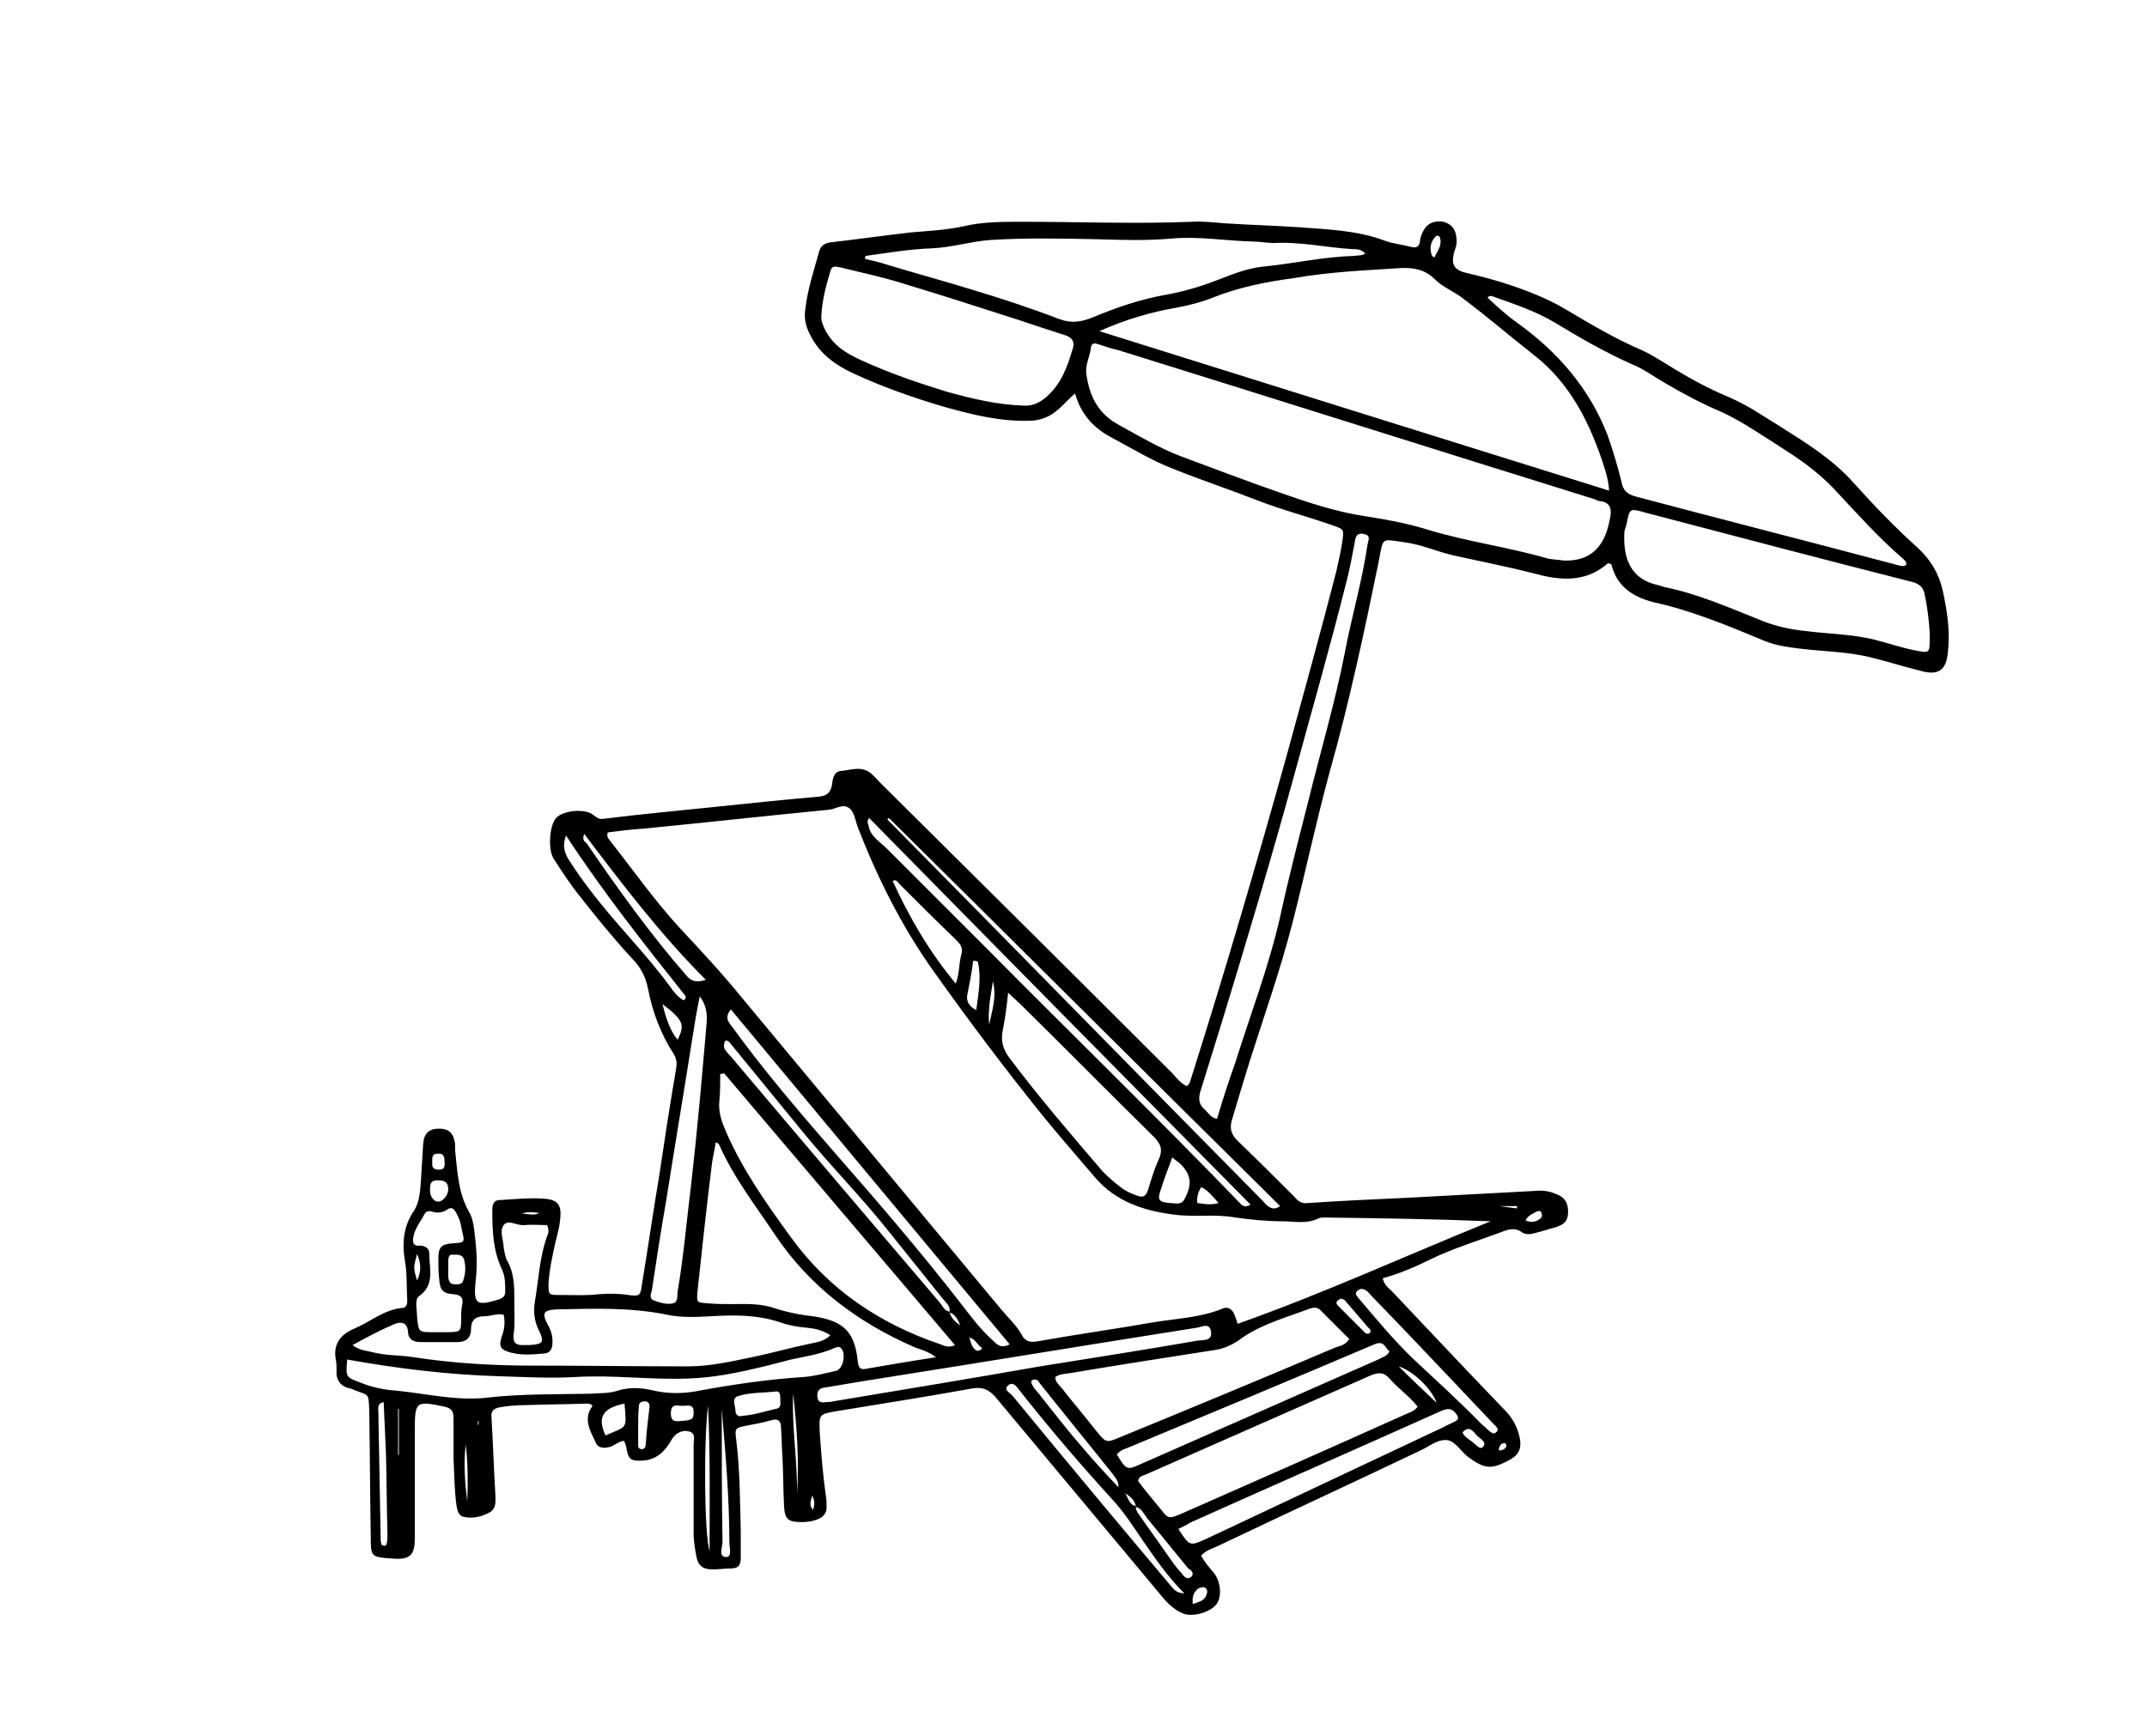 <?xml version="1.0" encoding="utf-8"?>
<!-- Generator: Adobe Illustrator 25.2.1, SVG Export Plug-In . SVG Version: 6.00 Build 0)  -->
<svg version="1.1" id="Ebene_1" xmlns="http://www.w3.org/2000/svg" xmlns:xlink="http://www.w3.org/1999/xlink" x="0px" y="0px"
	 width="282.6px" height="228.6px" viewBox="0 0 282.6 228.6" style="enable-background:new 0 0 282.6 228.6;" xml:space="preserve"
	>
<path d="M164.5,139.7c1.9-6,4-11.9,5.6-18.1c1.7-6.6,3.1-13.3,4.9-19.9c2.6-9.2,4.6-18.6,6.5-27.9c0.6-3.2,0.3-2.8,3.4-2.4
	c2.2,0.3,4.2,1.2,6.3,1.7c3.6,0.8,7.2,1.5,10.7,2.4c3.3,0.9,6.7,1.3,9.7-1.3c0.1-0.1,0.2,0,0.5,0.1c0.7,2.9,2.8,4.3,5.6,5
	c5,1.1,9.8,3.1,14.6,5.1c1.5,0.6,3,0.8,4.6,1c3.3,0.4,6.7,0.4,9.9,1.3c2,0.5,3.9,1.1,5.9,1.6c2.4,0.7,3.5,0,3.7-2.5
	c0.3-2.7-0.1-5.4-0.7-8.1c-0.5-2.2-1.6-4-3.2-5.5c-3-2.7-5.8-5.6-8.4-8.5c-2.1-2.4-4.6-4.2-7.2-5.9c-2-1.3-4.1-2.6-6.2-3.9
	c-1-0.6-2-1.1-3.1-1.6c-2.9-1.2-5.6-2.7-8.3-4.4c-1-0.6-2.1-1.3-3.2-1.8c-3.5-1.5-6.7-3.4-9.9-5.3c-1.3-0.8-2.6-1.4-4-2
	c-2.9-1.2-5.9-2.1-8.9-2.8c-2-0.4-2.4-1.2-1.8-3.1c0.2-0.5,0.3-1,0.2-1.6c-0.1-1.2-0.7-1.8-1.7-2.1c-1.2-0.2-2.2,0.2-2.7,1.3
	c-0.2,0.4-0.4,0.9-0.4,1.3c-0.1,0.7-0.5,0.9-1.2,0.7c-1.1-0.3-2.3-0.4-3.4-0.8c-3.7-1.4-7.7-1.5-11.6-1.8c-3.2-0.2-6.4-0.3-9.5-0.5
	c-1.4-0.1-2.8-0.3-4.3-0.2c-7.5,0.3-14.9,0-22.4,0c-2.6,0-5.2,0-7.7,0.6c-2.3,0.5-4.6,0.6-6.9,0.8c-3.5,0.4-7,0.9-10.5,1.3
	c-0.8,0.1-1.4,0.4-1.6,1.3c-0.7,2.5-1.5,4.9-1.8,7.5c-0.2,1.3,0.1,2.4,0.7,3.5c1.2,2.4,3.3,3.9,5.7,5c3.9,1.8,7.9,3.2,12,4.4
	c3.6,1,7.2,1.9,11,1.8c1.5,0,2.8-0.5,3.9-1.5c0.7-0.6,1.3-1.3,2.2-2.1c0.8,2.8,2.5,4.6,4.8,5.8c2.8,1.5,5.4,3.1,8.3,4.2
	c3.5,1.4,7.1,2.6,10.7,4c3.3,1.3,6.8,2.2,10.2,3.4c1.4,0.5,1.4,0.5,1.2,2c-0.2,1.3-0.5,2.7-0.8,4c-2.1,8.2-4.4,16.4-6.6,24.5
	c-3.9,14-8,28-12.4,41.9c-0.2,0.5-0.2,1.1-0.7,1.4c-0.8-0.4-1.3-1-1.8-1.6c-12.8-12.8-25.7-25.6-38.5-38.3c-0.4-0.4-0.8-0.9-1.3-1.3
	c-1.2-1-2.6-0.4-3.9-0.3c-1,0.1-1.1,1.1-1.2,1.9c-0.2,1-0.7,1.4-1.8,1.5c-4.7,0.4-9.4,0.9-14.2,1.4c-4.7,0.5-9.3,0.9-14,1.5
	c-0.6,0.1-0.9-0.1-1.4-0.5c-1.1-0.9-4-0.6-4.9,0.4c-0.9,1-1.1,4.2-0.3,5.4c1.1,1.7,2.2,3.4,3.5,5c2.2,2.8,4.4,5.5,6.8,8.1
	c1.1,1.1,1.8,2.4,2.1,4c0.6,3.1,1.7,6,3.4,8.6c0.4,0.7,0.4,1.2,0.3,1.9c-0.8,4.6-1.5,9.2-2.2,13.9c-0.8,4.8-1.5,9.6-2.3,14.5
	c-0.2,1.5-0.3,1.6-1.8,1.4c-1.3-0.2-2.6-0.2-3.9-0.1c-1.7,0.2-3.4,0.1-5.1,0.1c-1.5,0-1.5,0-1.5-1.5c0.1-1.8,0.5-3.6,0.9-5.4
	c0.2-0.9,0.5-1.8,0.6-2.8c0.3-2.2-0.2-2.9-2.4-3c-1.8-0.1-3.7,0.1-5.5,0.2c-0.9,0-1,0.7-1,1.4c0,2.7,0.1,5.3,1.3,7.8
	c0.4,0.9,0.4,1.8,0.4,2.8c0,0.7-0.3,0.9-0.9,1.1c-2.9,0.9-3.3,0.6-3-2.4c0.3-2.3,0.1-4.6-0.2-6.9c-0.1-0.8-0.3-1.7-0.7-2.3
	c-1.4-2.5-1.5-5.3-1.8-8.1c0-0.3,0-0.5,0-0.8c-0.2-1.4-0.8-2-2.1-2c-1.3,0-2,0.6-2.1,2c-0.1,1.6-0.2,3.3-0.3,4.9
	c-0.1,1.4-0.2,2.8-0.9,3.9c-1.4,2-1.6,4.3-1.2,6.6c0.3,1.7,0.2,3.4,0.3,5.1c0,0.5,0,1-0.6,1.1c-2.4,0.2-4.2,1.8-6.3,2.7
	c-1.7,0.7-2.9,1.9-2.5,4.1c0.1,0.5,0.1,0.9,0.1,1.4c-0.1,1.3,0.5,2.1,1.7,2.4c0.2,0,0.4,0.1,0.6,0.2c2,0.8,1.9,0.3,2,2.7
	c0.1,5.5,0.1,11,0.2,16.5c0,2.8,0,2.8,2.8,3c2.3,0.2,3-0.4,3-2.6c0-4.7,0-9.5,0-14.2c0-3.9,0.1-4,3.9-3.2c0.9,0.2,1.2,0.6,1.2,1.5
	c0,1.8,0,3.5,0,5.3c0.1,2.1,0.1,4.2,0.4,6.3c0.1,0.6,0.3,1.3,0.9,1.4c1.2,0.3,2.4,0,3.5-0.6c0.9-0.6,0.7-1.5,0.7-2.4
	c-0.2-3.3-0.3-6.6-0.5-10c-0.1-0.9,0.2-1.2,1-1.4c1.1-0.2,2.3-0.3,3.4-0.3c2.7-0.1,5.4-0.1,8.1-0.2c0.3,0,0.5,0,0.8,0.3
	c-1.3,1.7-0.3,3.3,0.4,4.8c0.3,0.8,1.1,0.8,1.9,0.6c0.6-0.2,1.1-0.7,1.8-0.8c0.2,0.2,0.2,0.5,0.3,0.7c0.3,1.7,0.5,2,2.2,1.9
	c1.9-0.1,3-1.3,3.9-2.9c0.5-0.8,1.5-1.2,2.3-0.9c0.8,0.3,0.5,1,0.5,1.6c0,3.9,0,7.9,0,11.8c0,1.1,0.2,2.2,0.4,3.2
	c0.2,0.9,0.7,1.4,1.6,1.5c1,0.1,2-0.1,3-0.1c0.9,0,1.2-0.5,1.2-1.3c0-1.2,0-2.4,0-3.7c-0.1-4-0.1-8-0.6-12c-0.2-1.5-0.1-1.5,1.4-1.8
	c1.1-0.2,2.1-0.4,3.2-0.7c0.9-0.3,1.3,0.1,1.3,0.9c0.1,1.4,0.1,2.7,0.2,4.1c0.1,2.1,0.1,4.2,0.2,6.3c0.1,1.7,0.5,2.1,2.3,2.1
	c0.8,0,1.5-0.1,2.2-0.4c0.7-0.3,1.1-0.8,1.1-1.5c0-0.5,0-1.1-0.1-1.6c-0.4-2.8-0.6-5.5-0.8-8.3c-0.1-2.4-0.1-2.4,2.2-2.8
	c6-1,11.9-1.9,17.9-3c1.3-0.2,2.1,0.1,3,1.1c7.4,8.9,14.8,17.7,22.2,26.6c0.8,0.9,1.6,1.6,2.7,2c1.3,0.4,3.6-0.3,4.3-1.4
	c0.7-1.1,0.4-3.1-0.5-4.1c-0.6-0.7-1.2-1.4-1.6-2.2c0.7-0.7,1.4-0.9,2.1-1.2c8.8-4.2,17.7-8.3,26.5-12.5c1.2-0.5,2.3-1.5,3.5-1.5
	c1.2-0.1,2,1.4,3,2.2c2.3,1.7,3.2,1.7,5.7,0.3c1-0.6,1.3-1.3,1.2-2.4c-0.2-1.4-0.8-2.7-1.8-3.8c-5-5.2-10-10.5-15-15.8
	c-0.5-0.5-1.1-0.9-1.3-1.8c2.2-0.6,4.3-1.5,6.3-2.5c2.9-1.4,6.1-2.4,9.1-3.5c1-0.4,2-0.8,3,0c0.5,0.3,1.2,0.2,1.8,0
	c0.9-0.2,1.7-0.5,2.5-0.7c1.3-0.4,1.7-0.9,1.7-2.1c0-1.2-0.5-1.9-1.6-2.3c-0.9-0.4-1.8-0.5-2.8-0.4c-5.6,0.3-11.1,0.6-16.7,0.9
	c-4.4,0.2-8.8,0.4-13.2,0.7c-0.8,0.1-1.3-0.3-1.7-0.8c-2.5-2.5-5-5-7.5-7.4c-0.9-0.9-1.1-1.7-0.7-2.9
	C162.9,144.9,163.7,142.3,164.5,139.7z M202.3,159.5c0.3-0.1,0.5-0.1,0.6,0.2c0.1,0.2,0.1,0.5-0.1,0.7c-0.6,0.5-1.2,0.6-2,0.3
	C201.1,160,201.8,159.8,202.3,159.5z M197.4,158.8c0.8,0,1.5,0,2.3,0c0,0.1,0,0.2-0.1,0.3C198.9,159,198.2,158.9,197.4,158.8
	C197.4,158.8,197.4,158.8,197.4,158.8z M253.3,78.1c0.4,1.8,0.6,3.6,0.7,5.2c0,0.3,0,0.5,0,0.6c0,2.2,0,2.1-2.1,1.7
	c-1.5-0.3-3-0.8-4.5-1.2c-3.1-0.9-6.4-0.9-9.6-1.3c-2-0.2-3.9-0.6-5.7-1.3c-4.3-1.7-8.5-3.6-13-4.5c-0.3-0.1-0.6-0.2-1-0.3
	c-3.9-0.9-4.4-4.1-4.3-6.8c0-0.4,0.2-0.8,0.3-1.2c0.4-2.1,0.4-2.1,2.5-1.5c11.8,3.1,23.6,6.2,35.4,9.2
	C252.7,77,253.1,77.3,253.3,78.1z M196.7,39.1c2.8,1,5.5,1.9,8,3.4c3.3,2,6.6,3.9,10.2,5.5c1.5,0.6,2.8,1.6,4.2,2.4
	c2.4,1.4,4.8,2.7,7.4,3.8c0.9,0.4,1.8,0.9,2.7,1.4c2,1.2,4,2.5,6,3.8c2.5,1.6,4.7,3.3,6.7,5.5c2.7,2.9,5.4,5.9,8.4,8.5
	c0.3,0.3,0.7,0.5,0.6,1c-0.5,0.3-1,0-1.5-0.1c-11.3-3-22.7-5.9-34-8.9c-1.2-0.3-1.8-0.8-2-2.1c-0.5-2-1.1-4-1.8-6
	c-2.4-6.2-6.6-11-11.9-14.8c-1.4-1-2.6-2.1-3.9-3.3C196.1,38.8,196.4,39,196.7,39.1z M189,31.1c0.1-0.1,0.4-0.1,0.5,0.1
	c0.4,1.1-0.3,1.8-0.7,2.7c-0.2-0.1-0.3-0.2-0.3-0.2C188.1,32.7,188.3,31.8,189,31.1z M184.3,35.3c1.8-0.1,3.3,0.2,4.6,1.5
	c1.1,1.1,2.6,1.6,3.8,2.6c3.2,2.4,6.2,5,9.4,7.5c4.4,3.5,6.9,8.3,8.7,13.5c0.4,1.3,0.9,2.5,1,4.2c-22.4-7-44.5-13.9-67.1-21
	c3.6-1.6,6.8-2.5,10.2-3.1c1.6-0.3,3.2-0.7,4.7-1.3c3.5-1.4,7.1-2.1,10.8-2.6C175,35.8,179.6,35.6,184.3,35.3z M113.9,33.7
	c2.9-0.4,5.8-0.9,8.7-1c2.6-0.1,5.1-0.9,7.7-1.1c4.7-0.3,9.5-0.2,14.2-0.1c3.3,0.1,6.5,0.2,9.8-0.1c3.5-0.3,7,0.3,10.6,0.4
	c0.9,0,1.9,0.2,2.8,0.2c3.5-0.2,6.9,0.6,10.3,0.8c0.6,0,1.2,0,1.7,0.6c-0.5,0.3-1,0.2-1.5,0.3c-4,0.1-7.9,1-11.9,1.4
	c-2.2,0.2-4.3,1.1-6.4,1.9c-2.1,0.8-4.2,1.4-6.4,1.8c-3.4,0.6-6.6,1.7-9.7,3c-1.5,0.6-2.8,0.8-4.4,0.2c-3.9-1.5-7.9-2.8-11.9-4
	c-3.6-1.1-7.3-2.1-10.9-3.2c-0.9-0.3-1.8-0.5-2.7-0.7C113.8,34,113.9,33.9,113.9,33.7z M141.2,45.9c-0.7,2.4-1.5,4.6-3.4,6.3
	c-0.9,0.8-1.9,1.3-3.1,1.2c-3.4-0.1-6.7-0.9-10-1.8c-3.9-1.2-7.7-2.5-11.4-4.2c-2-0.9-3.7-2-4.7-4c-0.3-0.6-0.5-1.1-0.5-1.7
	c0.1-2.1,0.6-4,1.2-6c0.2-0.8,0.7-0.6,1.3-0.5c2.8,0.7,5.7,1.3,8.5,2.2c5,1.5,9.9,3.1,14.9,4.7c2.1,0.7,4.2,1.4,6.4,2.1
	C141.1,44.5,141.5,45,141.2,45.9z M168.3,64.8c-4.3-1.5-8.5-3.1-12.8-4.7c-2.9-1.1-5.6-2.7-8.3-4.2c-2.6-1.4-3.8-3.7-4.2-6.6
	c-0.2-1.3,0.5-2.4,0.6-3.6c0.1-0.6,0.6-0.5,0.9-0.4c0.9,0.3,1.8,0.6,2.7,0.8c20.9,6.5,41.7,13.1,62.6,19.6c0.3,0.1,0.6,0.3,1,0.3
	c1,0.2,1.3,0.8,1.2,1.8c-0.2,1.1-0.4,2.1-0.9,3.1c-1,2-2.7,3-5.3,2.9c-0.5-0.1-1.4-0.1-2.2-0.3c-5.2-1.5-10.6-2.2-15.8-3.8
	c-2.6-0.8-5.3-1.3-7.9-1.7C175.8,67.4,172,66.1,168.3,64.8z M114.4,107.7c16.7,17,33.4,33.9,50.2,50.9c-0.6,0.4-1,0.2-1.3-0.1
	c-10.9-11.3-22.1-22.2-33.1-33.3c-4.5-4.5-9-9-13.5-13.5c-0.9-0.9-2.2-1.6-2.4-3.1C114.2,108.4,114.1,108.1,114.4,107.7z
	 M160.4,158.4c-1.1,0.3-1.9,0.1-2.8,0c-0.1-0.8,0.1-1.4,0.5-2.1C159,156.7,159.6,157.5,160.4,158.4z M152.8,156.6
	c0.4-1.3,0.9-2.6,1.5-4.2c0.4,0.3,0.6,0.5,0.8,0.6c1.7,1.5,1.9,2.9,0.8,4.9c-0.4,0.8-1.2,0.5-1.8,0.5
	C152.5,158.3,152.3,158,152.8,156.6z M152.5,152.7c-0.6,1.3-1,2.7-1.4,4c-0.3,0.9-0.7,1-1.5,0.7c-0.8-0.3-1.5-0.6-2.1-1.1
	c-0.8-0.6-1.6-1.3-2.3-2c-4.2-4.9-8.5-9.9-12.4-15.1c-0.8-1.1-1.1-2.2-0.8-3.6c0.3-1.5,0.5-3,0.7-4.9c0.7,0.7,1.2,1.1,1.6,1.5
	c5.9,5.8,11.7,11.7,17.6,17.5C152.8,150.6,153.1,151.4,152.5,152.7z M130.2,134.9c-0.2-1.9,0.2-3.8,0.5-5.7
	C131.2,131.2,130.6,133,130.2,134.9z M128.5,133c-0.9-0.5-1.3-1.1-1.2-1.9c0.3-1.5,0.6-3,0.8-4.6c0.2,0,0.4,0,0.6,0.1
	C129.2,128.7,128.8,130.7,128.5,133z M126.5,125.8c-0.3,1.2-0.2,2.4-0.7,3.7c-3.5-4.2-6.1-8.7-8.3-13.5c0.5-0.3,0.7,0.2,0.9,0.4
	c2.5,2.5,5,5,7.5,7.4C126.5,124.4,126.8,124.9,126.5,125.8z M76.9,109.8c5,6.6,10,13.2,16,19.2c-1.2,0.4-1.9,0.2-2.5-0.5
	c-4.8-5.5-9.1-11.5-13.2-17.5C76.9,110.8,76.6,110.5,76.9,109.8z M77.6,117.1c-1-1.3-1.9-2.6-2.8-4c-0.5-0.9-0.8-1.7-0.3-3.1
	c4.9,7.5,10.3,14.3,15.7,21.1c0.1,0.1,0.1,0.4-0.2,0.6c-0.8-0.4-1.3-1.1-1.8-1.8C84.9,125.4,80.9,121.5,77.6,117.1z M87.2,132.2
	c2.9,2.2,2.9,2.8,2,4.7C88.2,135.7,87.7,134.2,87.2,132.2z M85.8,169.9c0.6-4,1.2-7.9,1.9-11.9c1.1-7,2.3-14.1,3.4-21.1
	c0.3-1.9,0.6-3.8,1-5.7c0.9,1.1,1,2.4,0.9,3.6c-0.6,7-1.2,13.9-2,20.9c-0.6,4.8-1,9.6-1.8,14.3c-0.1,0.6,0.1,1.4-0.6,1.6
	c-0.9,0.2-1.8-0.1-2.6-0.4C85.4,170.9,85.7,170.3,85.8,169.9z M126.3,171.4c-5.2-6.7-10.8-13.2-16.4-19.6
	c-4.7-5.4-9.4-10.9-13.6-16.7c-0.5-0.6-0.9-1.2-0.1-2.2c12.2,14.7,24.4,29.3,36.7,44.1c-1.2,0.6-1.7,0-2.2-0.5
	C129,175,127.7,173.2,126.3,171.4z M129.1,177.7c-0.2,0.1-0.4,0.2-0.6,0.1c-0.6-0.4-0.7-1-0.9-1.7c0.7,0.2,1,0.8,1.4,1.2
	C129.3,177.4,129.3,177.6,129.1,177.7z M126.4,174.5c-0.6-0.4-1.2-0.9-1.4-1.7C125.8,173.1,126.1,173.8,126.4,174.5z M96.4,137.7
	c3,3.7,6,7.3,9,11c3.8,4.7,8.1,9,11.8,13.7c2.3,2.9,4.6,5.7,6.9,8.6c0.4,0.5,1,0.9,0.9,1.7c-0.7-0.1-0.9-0.7-1.3-1.2
	c-9.2-10.8-18.4-21.6-27.5-32.4c-0.5-0.6-1.3-1.1-0.7-2.1C96,137,96.1,137.4,96.4,137.7z M95.3,141.3c10.1,11.9,20.2,23.8,30.4,35.8
	c-0.8,0.4-1.4,0.1-1.9-0.1c-8-2.7-14.7-7.2-19.7-14.1c-3.2-4.4-6.3-8.8-8.5-13.8c-0.6-1.4-1.1-2.7-0.9-4.3c0.1-1.1,0.1-2.3,0.1-3.4
	C95,141.4,95.1,141.4,95.3,141.3z M94.7,150.8c1.9,4.3,4.8,8,7.4,11.9c4.5,6.7,10.8,11.4,18.1,14.6c0.9,0.4,1.8,0.5,3,1.4
	c-3.3,0.5-6.2,1-9.1,1.5c-0.9,0.2-1.1-0.1-1.2-1c-0.4-3.9-1.9-5.3-5.9-5.9c-1.9-0.2-3.7-0.6-5.5-1.2c-1.7-0.5-3.5-0.4-5.2-0.4
	c-1,0-2,0-3.1-0.1c-1.5-0.1-1.5-0.1-1.4-1.5c0.6-5.6,1.2-11.2,1.9-16.8c0.1-1,0.4-1.9,0.5-2.9C94.5,150.5,94.6,150.6,94.7,150.8z
	 M71,159.7c-0.8,0.4-1.5,0.1-2.3,0.1C69.4,159.5,70.2,159.6,71,159.7z M66.3,161.3c0.6-0.8,1.7,0.1,2.7,0c1-0.1,2,0,3,0
	c0.3,0.6,0.2,1.1,0,1.5c-1,2.8-1.1,5.7-1.6,8.6c-0.2,1.2-0.1,2.5,0.5,3.7c0.8,1.6,0.6,1.9-1.3,2c-0.3,0-0.5,0-0.8,0
	c-0.9,0-1.3-0.3-1.2-1.4c0.2-1.3,0.1-2.6,0.1-3.9c0-2,0.1-4.1-1-5.9c-0.2-0.5-0.3-1-0.4-1.6C66.3,163.3,65.7,162.1,66.3,161.3z
	 M61,168.5c-0.1,0.6-0.6,0.6-1.1,0.6c-0.6,0-0.8-0.3-0.9-0.9c0-0.4,0-0.8,0-1.2c0,0,0,0,0,0c0-0.3,0-0.7,0-1c0-0.4,0.1-0.9,0.6-0.8
	c0.6,0,1.3-0.1,1.5,0.7C61.3,166.7,61.3,167.6,61,168.5z M57.6,151.9c0.9-0.1,0.9,0.6,0.9,0.9c0.1,0.8,0,1.2-0.7,1.2
	c-0.6,0-1-0.2-0.9-0.9C56.9,152.5,56.8,151.9,57.6,151.9z M57.6,155.4c1,0,1.4,0.3,1.4,1.2c0,0.8-0.8,1.7-1.4,1.6
	c-0.5,0-1-0.7-1-1.4C56.6,156,56.6,155.4,57.6,155.4z M54.4,162.9c0.2-1.2,1-2.1,1.5-3.1c0.2-0.3,0.5-0.4,0.9-0.3
	c0.5,0.2,1.1,0.2,1.6,0c0.4-0.1,0.8-0.7,1.3-0.3c0.3,0.3,0.5,0.8,0.7,1.2c0.2,0.5,0.3,1,0.4,1.6c0.4,1.6,0.4,1.6-1.2,1.7
	c-1.5,0.1-1.9,0.5-1.9,2c0,0.9,0,1.8,0.1,2.6c0.1,1.5,0.4,2,1.9,2.1c1.2,0.1,1.3,0.7,1.1,1.6c-0.1,0.5-0.1,1.1-0.1,1.6
	c0,1.7,0,1.8-1.9,1.8c-0.4,0-0.8,0-1.2,0c-0.2,0-0.4,0-0.6,0c-1.9,0-1.9,0-2.1-2c0-0.5-0.1-1.1-0.1-1.6c0-0.4,0-0.8,0.3-1.1
	c2.2-1.5,1.4-3.7,1.4-5.7c0-0.7-0.6-1-1.3-1C54.4,164.1,54.3,163.6,54.4,162.9z M54.9,165.1c0.6,1.4,0.5,2.4,0,3.5
	C54.4,166.9,54.4,166.9,54.9,165.1z M52,174.3c0.8-0.3,1.6-0.2,1.7,1c0,1,0.7,1.4,1.6,1.4c1.6,0,3.3,0,4.9,0c1.1,0,1.8-0.5,1.8-1.7
	c0-1.3,0.7-1.7,1.8-1.7c0.8,0,1.6-0.4,2.5-0.2c0.2,1,0.1,1.9-0.2,2.7c-0.5,1.5-0.3,1.9,1.2,2.3c1.5,0.4,3,0.2,4.4,0.1
	c0.7-0.1,0.9-0.5,1-1.1c0.1-1-0.1-1.8-0.6-2.7c-0.8-1.5-0.6-1.9,1.1-2c4.9-0.1,9.7-0.3,14.6,0.7c2.8,0.6,5.7,0.1,8.5,0.1
	c2.2,0,4.3,0.2,6.4,0.9c1.1,0.4,2.2,0.6,3.4,0.7c1.1,0.1,2.1,0.3,3.2,1c-0.8,0.8-1.7,0.9-2.6,1.1c-2.5,0.5-4.9,1.2-7.3,1.7
	c-2.9,0.6-5.8,1.3-8.8,1.3c-6.8,0-13.7-0.1-20.5-0.1c-5.2,0-10.4-0.3-15.6-1.1c-1.9-0.3-3.8-0.2-5.6-0.7c-0.8-0.2-1.6-0.2-2.5-0.9
	C48.4,176,50.1,175.1,52,174.3z M50.9,203.2c0,0.2-0.2,0.4-0.4,0.3c-0.1,0-0.3-0.1-0.3-0.2c-0.1-0.3-0.1-0.7-0.1-1
	c-0.1-5.5-0.2-10.9-0.3-16.4c0-0.5-0.2-1.1,0.7-1.3c0.1,2.3,0.2,4.5,0.3,6.7c0.1,3.6,0.1,7.2,0.2,10.7C51,202.4,51,202.8,50.9,203.2
	z M52.4,191.6c0-2,0-4,0-6.1c0,0,0.1,0,0.1,0c0,2,0,4,0,6C52.4,191.6,52.4,191.6,52.4,191.6z M61.5,197.7c-0.3-2.5-0.5-5-0.2-7.5
	C61.6,192.7,61.6,195.1,61.5,197.7z M63,187.5c-0.1,0.2-0.1,0.2-0.1,0c0-0.1,0-0.2,0-0.4c0,0,0.1,0,0.1,0
	C63,187.3,63,187.4,63,187.5z M79.7,189c-1.1-2.4-0.4-3.6,2.5-4.2C82.5,188.3,82.6,187.7,79.7,189z M85,190.1c0,0.3-0.1,0.7-0.5,0.7
	c-0.6,0-0.5-0.5-0.5-0.9c0-0.7,0-1.4,0-2.4c0-0.6,0-1.5,0.1-2.4c0-0.5,0.4-0.6,0.9-0.6c0.4,0.1,0.5,0.4,0.5,0.7
	C85.3,186.8,85.1,188.5,85,190.1z M89.5,187.1c-0.8,0.1-1.2-0.1-1.2-1c0-1.4,0.9-1,1.5-1c0.7,0,1.5-0.3,1.5,0.8
	C91.3,186.9,91.1,187,89.5,187.1z M93.4,204.2c-0.7-2.1-0.8-14.5-0.2-19.1C93.5,191.7,93.4,197.8,93.4,204.2z M95.6,205
	c-1.1,0-0.5-1.3-0.5-2c-0.1-5.8-0.1-11.7-0.1-17.5c0.5,5.9,1,11.7,1,17.5C96,203.8,96.4,205,95.6,205z M102.1,185.5
	c-1.4,0.3-2.8,0.8-4.3,0.9c-0.6,0.2-1-0.1-1-0.7c0-0.7-0.6-1.6,0.4-1.9c1.6-0.5,3.3-0.4,5-0.6c0.5,0,0.5,0.5,0.5,0.9
	C102.7,184.7,102.9,185.4,102.1,185.5z M104.9,196.8c0.1-4.4-0.7-8.8-0.5-13.3C104.9,188,105.2,192.4,104.9,196.8z M91.5,183.2
	c-1.8,0.3-3.6,0.3-5.4-0.1c-1.6-0.4-3.2-0.5-4.8,0c-1.2,0.4-2.4,0.3-3.6,0.4c-4.5,0.1-8.9,0-13.4,0.5c-4.1,0.5-8.1-0.5-12.1-0.9
	c-1.5-0.1-3.1-0.4-4.6-1c-2.1-0.8-2.1-0.7-1.9-3.1c6.7,1.2,13.3,2,20,2.2c3.4,0.1,6.7,0.3,10.1,0.1c4.9-0.3,9.9,0.4,14.8,0.2
	c3.4-0.1,6.7-0.8,10-1.6c1.2-0.3,2.4-0.6,3.5-0.9c1.9-0.4,3.9-0.7,5.7-1.5c0.3-0.1,0.6-0.3,0.9,0c0.7,0.7,0.3,2.8-0.7,3
	c-1.4,0.3-2.8,0.7-4.2,0.8C101.1,181.6,96.3,182.3,91.5,183.2z M107,198.8c-0.6-0.7-0.2-1.3-0.1-1.9
	C107.2,197.5,107.3,198,107,198.8z M109.7,184.5c-0.3,0.1-0.7,0.1-0.9,0.1c-0.6,0.1-1.1,0.1-1.2-0.6c-0.1-0.7,0.1-1.2,0.9-1.3
	c1.8-0.3,3.6-0.6,5.4-0.9c14.6-2.3,29.1-4.7,43.7-7c0.6-0.1,1.6-0.7,1.8,0.5c0.2,1.3-1,1.1-1.7,1.2c-6.9,1.2-13.9,2.3-20.8,3.4
	C127.8,181.5,118.7,183,109.7,184.5z M186.6,185.2c-0.5,0.7-1.2,0.8-1.8,1.1c-9.8,4.4-19.5,8.7-29.3,13c-1.7,0.7-1.7,0.7-2.8-0.7
	c-1-1.2-2-2.4-2.9-3.6c0.1-0.7,0.7-0.7,1.1-0.9c9.8-4.3,19.7-8.7,29.5-13c1-0.4,1.7-0.5,2.5,0.4C184,182.8,185.5,183.8,186.6,185.2z
	 M184.1,179.9c1.9,0.6,4.3,2.9,5,4.8C187.2,182.9,185.6,181.4,184.1,179.9z M181.4,179c-10.4,4.6-20.7,9.1-31.1,13.7
	c-2,0.9-2,0.9-3.3-1.2c0.5-0.6,1-0.7,1.5-0.9c10.8-4.5,21.6-9,32.4-13.6c1.4-0.6,1.4,0.6,2,0.9C182.6,178.6,181.9,178.7,181.4,179z
	 M149.5,198.3c-0.9-0.2-1-1.1-1.4-1.7C148.7,197,149.3,197.4,149.5,198.3z M147.2,195.8c-1.6-1.7-3.2-3.4-4.7-5.2
	c-2.1-2.4-4-4.9-6-7.4c-0.3-0.3-0.5-0.6-0.7-1c-0.1-0.2-0.1-0.4,0.1-0.5c0.2-0.1,0.4-0.1,0.6,0c0.2,0.1,0.3,0.4,0.5,0.6
	c3.1,3.9,6.3,7.8,9.4,11.7C146.8,194.6,147.3,195,147.2,195.8z M180.3,175.5c-0.3,0.2-0.5,0.1-0.7-0.1c-1.1-1.1-2.3-2.3-3.4-3.4
	c-0.2-0.2-0.4-0.4-0.2-0.7c0.1-0.1,0.3-0.2,0.4-0.3c0.3,0,0.6,0.1,0.7,0.3c1,1.2,2,2.3,3,3.5C180.4,175,180.5,175.3,180.3,175.5z
	 M177.6,176.3c-0.5,0.8-1.2,0.9-1.8,1.1c-9.4,4-18.8,7.9-28.3,11.8c-1.9,0.8-1.9,0.8-3.2-0.8c-1.5-1.9-3.1-3.8-4.6-5.7
	c-0.3-0.4-0.8-0.7-0.8-1.4c0.6-0.4,1.2-0.4,1.9-0.5c6.5-1.1,13-2.1,19.4-3.1c1-0.2,1.9-0.6,2.8-1.2c2.8-2.1,6.2-3,9.4-4.2
	c0.6-0.2,1.1-0.2,1.5,0.3C175.2,173.9,176.4,175.1,177.6,176.3z M154.2,208.9c-7-8.3-14-16.7-20.9-25.1c-0.3-0.4-1.3-0.8-0.6-1.4
	c0.7-0.6,1.2,0.3,1.6,0.8c3.8,4.8,7.8,9.5,12,14.1c1.6,1.7,2.8,3.6,4.1,5.5c1.6,2.3,3.2,4.7,5.5,7
	C154.7,209.7,154.5,209.2,154.2,208.9z M156.8,207.6c-0.6,0.5-1-0.1-1.3-0.5c-0.4-0.4-0.7-0.8-1-1.2c-1.6-2.3-3.2-4.5-4.8-6.8
	c-0.1-0.2-0.2-0.4-0.2-0.7c0.8,0.2,1.1,1,1.5,1.5c1.8,2.2,3.6,4.4,5.4,6.6C156.7,206.7,157.3,207.1,156.8,207.6z M158.7,209.1
	c0.3,0.3,0.2,0.6,0.1,0.9c-0.3,0.8-1,0.9-1.8,1.2c-0.1-1,0.1-1.6,0.8-2.1C158,209.1,158.4,208.8,158.7,209.1z M191.6,187.1
	c-0.5,0.3-1.1,0.5-1.6,0.8c-10.4,4.9-20.8,9.8-31.2,14.7c-2.2,1-2.2,1-3.7-1.3c0.6-0.3,1.1-0.5,1.5-0.8c10.9-4.9,21.9-9.7,32.8-14.6
	c0.9-0.4,1.6-0.7,2.3,0.3C192,186.6,192,186.9,191.6,187.1z M195.2,190.5c-0.4,0.5-1.1-0.5-1.6-0.8c-0.4-0.3-0.9-0.6-1.1-1.1
	c0.8-0.9,1.3-0.3,1.8,0.3C194.7,189.4,195.8,189.8,195.2,190.5z M198.1,190c0.1,0,0.1,0.2,0.2,0.3c-0.1,0.5-0.5,0.6-0.9,0.7
	c0,0-0.2-0.2-0.1-0.3C197.4,190.3,197.6,190,198.1,190z M191.4,182c1.8,1.9,3.5,3.7,5.3,5.6c0.3,0.3,0.7,0.6,0.2,1
	c-0.3,0.3-0.6,0-0.9-0.2c-0.3-0.3-0.6-0.6-0.9-0.8c-2.9-3-6-5.8-9.1-8.7c-2.6-2.5-4.9-5.3-7.2-8c-0.2-0.3-0.5-0.5-0.2-0.9
	c0.1-0.1,0.3-0.2,0.5-0.3c0.8,0,1.1,0.6,1.5,1C184.2,174.4,187.8,178.2,191.4,182z M173.6,160.4c0.2-0.1,0.5-0.1,0.8-0.1
	c7.3,0.1,14.5,0.2,21.8,0.5c-11.1,4.5-22,9.5-33.3,13.5c-0.1-0.4-0.3-0.9-0.5-1.4c-0.3-0.6-0.9-0.9-1.5-0.6
	c-2.9,1.2-6.1,1.3-9.1,1.8c-5.1,0.9-10.2,1.6-15.2,2.5c-1.1,0.2-1.7,0-2.2-1c-0.7-1.2-1.8-2.2-2.7-3.3c-11.4-13.7-22.7-27.3-34.1-41
	c-2.6-3.2-5.4-6.2-8.2-9.2c-3.3-3.6-6.1-7.6-9.1-11.4c-0.2-0.3-0.5-0.5-0.3-1.1c1.5-0.2,3.1-0.4,4.7-0.5c8.2-0.8,16.3-1.7,24.5-2.5
	c0.9-0.1,1.8-0.9,2.7-0.1c0.6,0.6,0.7,1.6,1,2.4c2.6,6.7,5.8,13.1,10,19c4.7,6.6,9.5,13,14.6,19.3c2.2,2.7,4.5,5.3,6.7,7.9
	c2.7,3.1,6.3,4.3,10.2,4.8c2.7,0.4,5.5-0.1,8.2,0.4c2.1,0.3,4.2,0.5,6.3,0.5C170.3,160.8,172,161.2,173.6,160.4z M168.5,158.8
	c-0.7,0.5-1.2,0.3-1.6,0c-0.3-0.2-0.5-0.5-0.7-0.7c-16.4-16.6-32.7-33.3-49.1-49.9c-0.1-0.1-0.2-0.2-0.3-0.3
	c0.1-0.1,0.1-0.2,0.2-0.2C134.2,124.7,151.3,141.8,168.5,158.8z M160.2,147.3c-0.8-0.1-1.1-0.7-1.5-1.1c-0.9-0.7-1-1.5-0.7-2.5
	c0.9-2.9,1.8-5.8,2.7-8.7c3.3-10.8,6.5-21.5,9.5-32.4c2.4-8.8,4.9-17.5,7.1-26.3c0.4-1.6,0.7-3.2,1-4.8c0.1-0.7,0.2-1.4,1.2-1.2
	c1,0.2,0.6,0.8,0.5,1.4c-0.7,4.8-2.1,9.5-3,14.3c-1.3,6.6-3.2,13-4.8,19.5c-1.3,5.1-2.6,10.1-3.7,15.2c-1.5,6.6-3.9,12.8-5.9,19.2
	C161.7,142.4,160.9,144.9,160.2,147.3z"/>
</svg>
